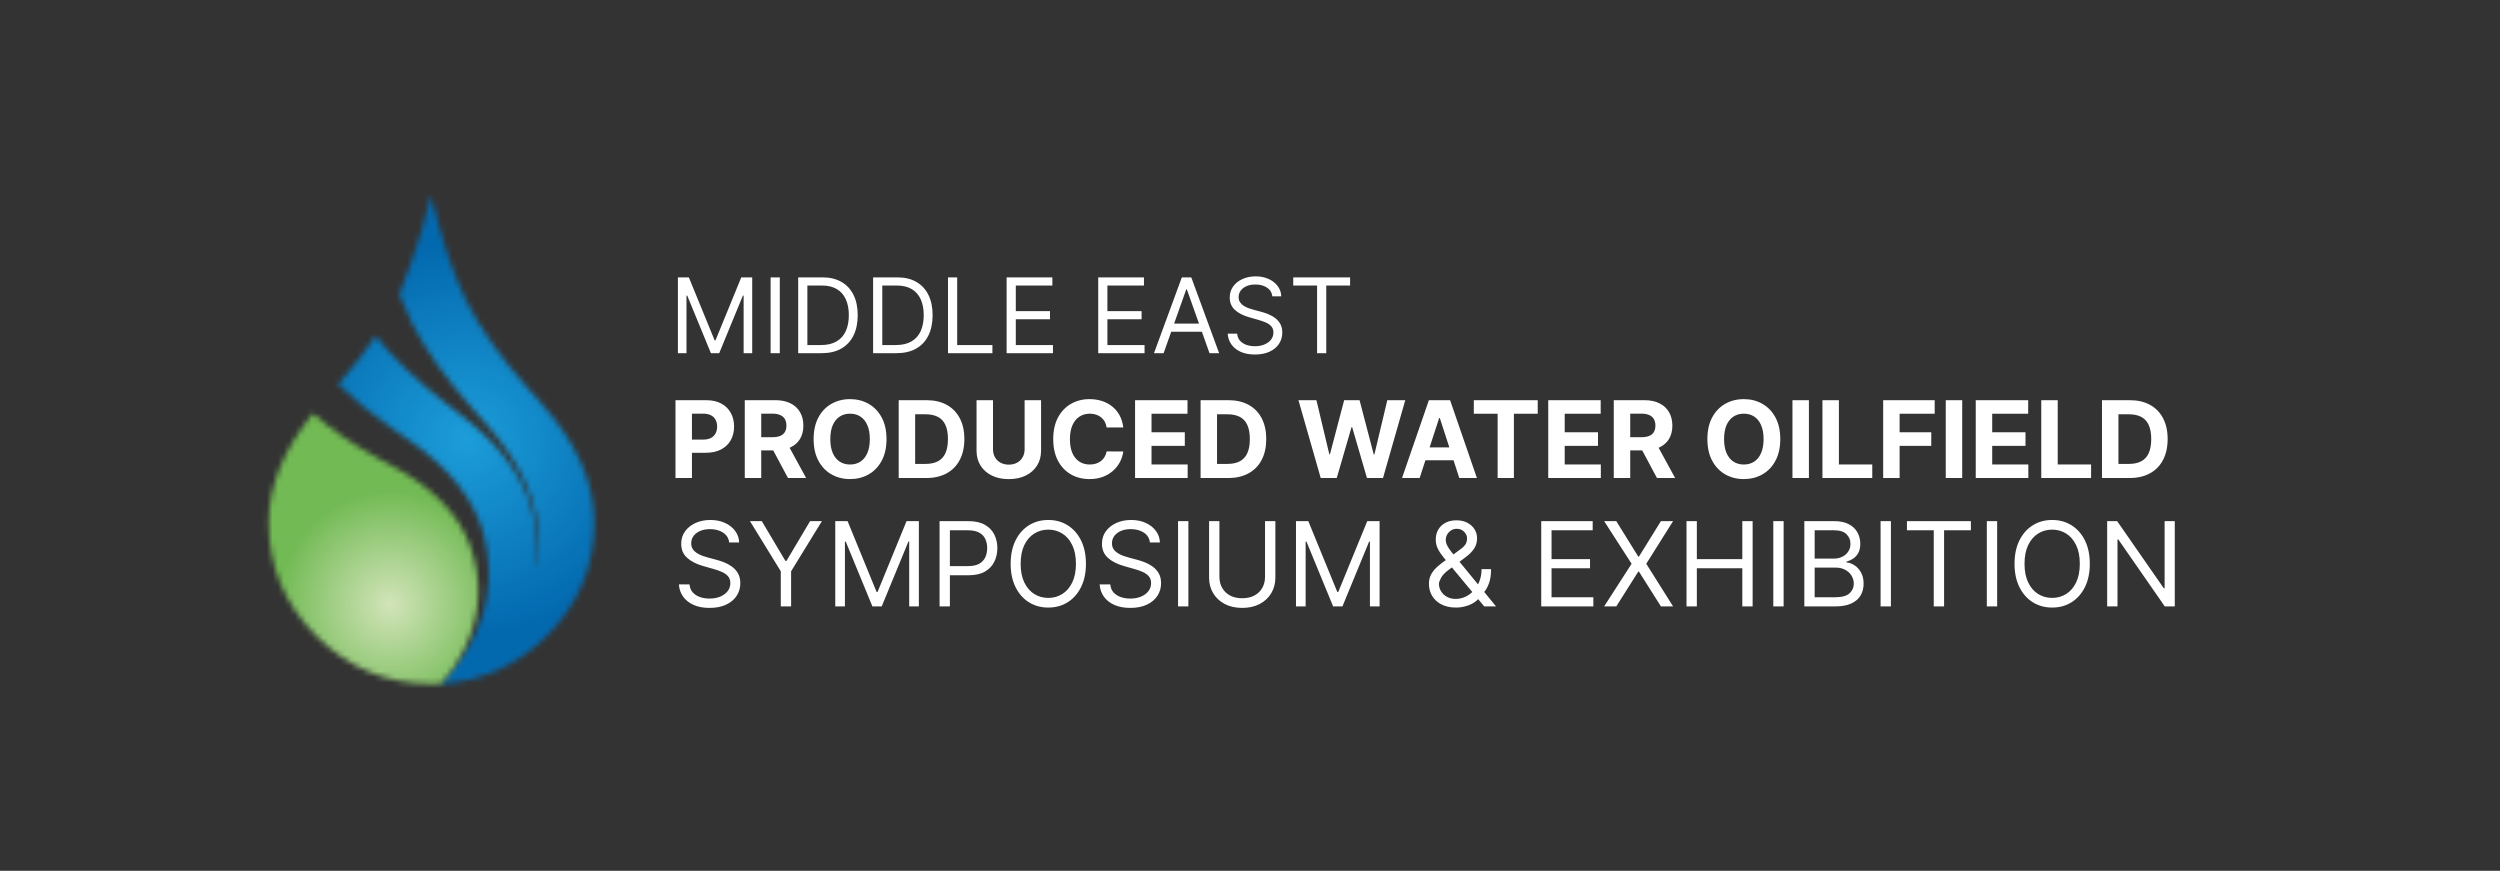 <svg xmlns="http://www.w3.org/2000/svg" width="445" height="155" viewBox="0 0 445 155" fill="none"><rect x="0" y="0" width="445" height="155" fill="#333333" stroke="none"/><g clip-path="url(#clip0_49_3)"><path d="M129.791 96.557C129.702 95.806 129.342 95.223 128.709 94.808C128.077 94.393 127.301 94.185 126.382 94.185C125.71 94.185 125.122 94.294 124.618 94.511C124.119 94.729 123.729 95.028 123.448 95.408C123.171 95.788 123.033 96.221 123.033 96.705C123.033 97.11 123.129 97.458 123.322 97.75C123.519 98.036 123.771 98.276 124.077 98.469C124.384 98.656 124.705 98.812 125.041 98.936C125.377 99.054 125.686 99.15 125.967 99.225L127.509 99.64C127.904 99.743 128.344 99.887 128.828 100.069C129.317 100.252 129.784 100.502 130.228 100.818C130.678 101.129 131.049 101.529 131.34 102.018C131.631 102.508 131.777 103.108 131.777 103.819C131.777 104.639 131.562 105.381 131.132 106.043C130.708 106.705 130.085 107.231 129.265 107.621C128.45 108.011 127.459 108.206 126.293 108.206C125.206 108.206 124.265 108.031 123.47 107.68C122.679 107.33 122.057 106.84 121.602 106.213C121.153 105.586 120.898 104.857 120.839 104.027H122.736C122.785 104.6 122.978 105.074 123.314 105.45C123.655 105.82 124.085 106.097 124.604 106.28C125.127 106.458 125.691 106.546 126.293 106.546C126.995 106.546 127.625 106.433 128.183 106.206C128.741 105.973 129.183 105.652 129.51 105.242C129.836 104.827 129.999 104.343 129.999 103.79C129.999 103.286 129.858 102.876 129.576 102.559C129.295 102.243 128.924 101.986 128.465 101.789C128.005 101.591 127.509 101.418 126.975 101.27L125.108 100.736C123.922 100.396 122.983 99.909 122.291 99.276C121.6 98.644 121.254 97.817 121.254 96.794C121.254 95.944 121.484 95.203 121.943 94.571C122.408 93.933 123.03 93.439 123.811 93.088C124.596 92.733 125.473 92.555 126.441 92.555C127.42 92.555 128.289 92.73 129.05 93.081C129.811 93.427 130.414 93.901 130.858 94.504C131.308 95.107 131.545 95.791 131.57 96.557H129.791ZM133.495 92.762H135.599L139.809 99.847H139.987L144.196 92.762H146.301L140.817 101.685V107.94H138.979V101.685L133.495 92.762ZM148.678 92.762H150.871L156.029 105.361H156.207L161.365 92.762H163.558V107.94H161.839V96.409H161.691L156.948 107.94H155.288L150.545 96.409H150.397V107.94H148.678V92.762ZM167.243 107.94V92.762H172.372C173.562 92.762 174.536 92.977 175.291 93.407C176.052 93.832 176.616 94.408 176.981 95.134C177.347 95.86 177.53 96.67 177.53 97.565C177.53 98.459 177.347 99.272 176.981 100.003C176.62 100.734 176.062 101.317 175.306 101.752C174.55 102.182 173.582 102.396 172.401 102.396H168.726V100.766H172.342C173.157 100.766 173.812 100.625 174.306 100.344C174.8 100.062 175.158 99.682 175.38 99.202C175.608 98.718 175.721 98.172 175.721 97.565C175.721 96.957 175.608 96.413 175.38 95.934C175.158 95.455 174.797 95.079 174.298 94.808C173.799 94.531 173.137 94.393 172.312 94.393H169.081V107.94H167.243ZM193.296 100.351C193.296 101.952 193.007 103.335 192.429 104.501C191.851 105.667 191.058 106.566 190.05 107.199C189.042 107.831 187.891 108.147 186.597 108.147C185.302 108.147 184.151 107.831 183.143 107.199C182.135 106.566 181.342 105.667 180.764 104.501C180.186 103.335 179.897 101.952 179.897 100.351C179.897 98.75 180.186 97.367 180.764 96.201C181.342 95.035 182.135 94.136 183.143 93.504C184.151 92.871 185.302 92.555 186.597 92.555C187.891 92.555 189.042 92.871 190.05 93.504C191.058 94.136 191.851 95.035 192.429 96.201C193.007 97.367 193.296 98.75 193.296 100.351ZM191.517 100.351C191.517 99.037 191.298 97.928 190.858 97.024C190.423 96.12 189.833 95.435 189.087 94.971C188.346 94.506 187.516 94.274 186.597 94.274C185.678 94.274 184.845 94.506 184.099 94.971C183.358 95.435 182.768 96.12 182.328 97.024C181.893 97.928 181.676 99.037 181.676 100.351C181.676 101.665 181.893 102.774 182.328 103.678C182.768 104.583 183.358 105.267 184.099 105.731C184.845 106.196 185.678 106.428 186.597 106.428C187.516 106.428 188.346 106.196 189.087 105.731C189.833 105.267 190.423 104.583 190.858 103.678C191.298 102.774 191.517 101.665 191.517 100.351ZM204.686 96.557C204.597 95.806 204.237 95.223 203.604 94.808C202.972 94.393 202.196 94.185 201.277 94.185C200.605 94.185 200.018 94.294 199.514 94.511C199.015 94.729 198.624 95.028 198.343 95.408C198.066 95.788 197.928 96.221 197.928 96.705C197.928 97.11 198.024 97.458 198.217 97.75C198.414 98.036 198.666 98.276 198.973 98.469C199.279 98.656 199.6 98.812 199.936 98.936C200.272 99.054 200.581 99.15 200.862 99.225L202.404 99.64C202.799 99.743 203.239 99.887 203.723 100.069C204.212 100.252 204.679 100.502 205.124 100.818C205.573 101.129 205.944 101.529 206.235 102.018C206.527 102.508 206.672 103.108 206.672 103.819C206.672 104.639 206.457 105.381 206.028 106.043C205.603 106.705 204.98 107.231 204.16 107.621C203.345 108.011 202.354 108.206 201.188 108.206C200.102 108.206 199.16 108.031 198.365 107.68C197.574 107.33 196.952 106.84 196.497 106.213C196.048 105.586 195.793 104.857 195.734 104.027H197.631C197.681 104.6 197.873 105.074 198.209 105.45C198.55 105.82 198.98 106.097 199.499 106.28C200.022 106.458 200.586 106.546 201.188 106.546C201.89 106.546 202.52 106.433 203.078 106.206C203.636 105.973 204.079 105.652 204.405 105.242C204.731 104.827 204.894 104.343 204.894 103.79C204.894 103.286 204.753 102.876 204.471 102.559C204.19 102.243 203.819 101.986 203.36 101.789C202.9 101.591 202.404 101.418 201.87 101.27L200.003 100.736C198.817 100.396 197.878 99.909 197.187 99.276C196.495 98.644 196.149 97.817 196.149 96.794C196.149 95.944 196.379 95.203 196.838 94.571C197.303 93.933 197.925 93.439 198.706 93.088C199.491 92.733 200.368 92.555 201.337 92.555C202.315 92.555 203.184 92.73 203.945 93.081C204.706 93.427 205.309 93.901 205.753 94.504C206.203 95.107 206.44 95.791 206.465 96.557H204.686ZM211.532 92.762V107.94H209.694V92.762H211.532ZM225.177 92.762H227.015V102.811C227.015 103.849 226.77 104.775 226.281 105.59C225.797 106.401 225.113 107.041 224.229 107.51C223.344 107.974 222.307 108.206 221.116 108.206C219.925 108.206 218.888 107.974 218.003 107.51C217.119 107.041 216.432 106.401 215.943 105.59C215.459 104.775 215.217 103.849 215.217 102.811V92.762H217.055V102.663C217.055 103.404 217.218 104.064 217.544 104.642C217.87 105.215 218.335 105.667 218.937 105.998C219.545 106.324 220.271 106.487 221.116 106.487C221.961 106.487 222.687 106.324 223.295 105.998C223.902 105.667 224.367 105.215 224.688 104.642C225.014 104.064 225.177 103.404 225.177 102.663V92.762ZM230.685 92.762H232.879L238.037 105.361H238.215L243.372 92.762H245.566V107.94H243.847V96.409H243.699L238.956 107.94H237.296L232.553 96.409H232.404V107.94H230.685V92.762ZM259.181 108.147C258.183 108.147 257.324 107.964 256.603 107.599C255.881 107.233 255.325 106.732 254.935 106.094C254.545 105.457 254.35 104.728 254.35 103.908C254.35 103.276 254.483 102.715 254.75 102.226C255.022 101.732 255.395 101.275 255.869 100.855C256.348 100.43 256.899 100.005 257.521 99.58L259.715 97.95C260.145 97.668 260.488 97.367 260.745 97.046C261.007 96.725 261.138 96.305 261.138 95.786C261.138 95.401 260.967 95.028 260.627 94.667C260.291 94.306 259.848 94.126 259.3 94.126C258.915 94.126 258.574 94.225 258.277 94.422C257.986 94.615 257.756 94.862 257.588 95.163C257.425 95.46 257.344 95.766 257.344 96.082C257.344 96.438 257.44 96.799 257.633 97.164C257.83 97.525 258.08 97.896 258.381 98.276C258.687 98.651 259.004 99.037 259.33 99.432L266.296 107.94H264.191L258.44 101.003C257.907 100.361 257.423 99.778 256.988 99.254C256.553 98.731 256.207 98.214 255.95 97.705C255.693 97.197 255.565 96.646 255.565 96.053C255.565 95.371 255.716 94.773 256.017 94.259C256.323 93.741 256.751 93.338 257.299 93.051C257.852 92.76 258.5 92.614 259.241 92.614C260.002 92.614 260.656 92.762 261.205 93.059C261.753 93.35 262.175 93.738 262.472 94.222C262.768 94.702 262.917 95.223 262.917 95.786C262.917 96.512 262.736 97.142 262.376 97.676C262.015 98.209 261.523 98.706 260.901 99.165L257.877 101.418C257.195 101.922 256.733 102.411 256.491 102.886C256.249 103.36 256.128 103.701 256.128 103.908C256.128 104.383 256.252 104.825 256.499 105.235C256.746 105.645 257.094 105.976 257.544 106.228C257.993 106.48 258.519 106.606 259.122 106.606C259.695 106.606 260.254 106.485 260.797 106.243C261.34 105.996 261.832 105.64 262.272 105.175C262.716 104.711 263.067 104.153 263.324 103.501C263.586 102.848 263.717 102.115 263.717 101.3H265.407C265.407 102.308 265.29 103.13 265.058 103.767C264.826 104.405 264.564 104.904 264.273 105.264C263.981 105.625 263.747 105.894 263.569 106.072C263.509 106.146 263.455 106.22 263.406 106.295C263.356 106.369 263.302 106.443 263.243 106.517C262.753 107.065 262.136 107.475 261.39 107.747C260.644 108.014 259.908 108.147 259.181 108.147ZM274.338 107.94V92.762H283.498V94.393H276.176V99.521H283.024V101.151H276.176V106.309H283.617V107.94H274.338ZM287.7 92.762L291.613 99.076H291.731L295.644 92.762H297.808L293.036 100.351L297.808 107.94H295.644L291.731 101.744H291.613L287.7 107.94H285.536L290.427 100.351L285.536 92.762H287.7ZM300.2 107.94V92.762H302.038V99.521H310.131V92.762H311.968V107.94H310.131V101.151H302.038V107.94H300.2ZM317.486 92.762V107.94H315.648V92.762H317.486ZM321.171 107.94V92.762H326.477C327.534 92.762 328.406 92.945 329.093 93.311C329.78 93.671 330.291 94.158 330.627 94.771C330.963 95.378 331.131 96.053 331.131 96.794C331.131 97.446 331.015 97.985 330.783 98.409C330.555 98.834 330.254 99.17 329.878 99.417C329.508 99.664 329.105 99.847 328.67 99.966V100.114C329.135 100.144 329.602 100.307 330.071 100.603C330.54 100.899 330.933 101.324 331.249 101.878C331.566 102.431 331.724 103.108 331.724 103.908C331.724 104.669 331.551 105.353 331.205 105.961C330.859 106.569 330.313 107.05 329.567 107.406C328.821 107.762 327.85 107.94 326.655 107.94H321.171ZM323.009 106.309H326.655C327.855 106.309 328.708 106.077 329.211 105.613C329.72 105.143 329.975 104.575 329.975 103.908C329.975 103.394 329.844 102.92 329.582 102.485C329.32 102.046 328.947 101.695 328.463 101.433C327.979 101.166 327.406 101.033 326.744 101.033H323.009V106.309ZM323.009 99.432H326.418C326.971 99.432 327.47 99.323 327.915 99.106C328.364 98.889 328.72 98.582 328.982 98.187C329.249 97.792 329.382 97.328 329.382 96.794C329.382 96.127 329.15 95.561 328.685 95.097C328.221 94.627 327.485 94.393 326.477 94.393H323.009V99.432ZM336.582 92.762V107.94H334.744V92.762H336.582ZM339.437 94.393V92.762H350.819V94.393H346.047V107.94H344.209V94.393H339.437ZM355.494 92.762V107.94H353.656V92.762H355.494ZM371.985 100.351C371.985 101.952 371.696 103.335 371.118 104.501C370.54 105.667 369.747 106.566 368.739 107.199C367.731 107.831 366.58 108.147 365.285 108.147C363.991 108.147 362.84 107.831 361.832 107.199C360.824 106.566 360.031 105.667 359.453 104.501C358.875 103.335 358.586 101.952 358.586 100.351C358.586 98.75 358.875 97.367 359.453 96.201C360.031 95.035 360.824 94.136 361.832 93.504C362.84 92.871 363.991 92.555 365.285 92.555C366.58 92.555 367.731 92.871 368.739 93.504C369.747 94.136 370.54 95.035 371.118 96.201C371.696 97.367 371.985 98.75 371.985 100.351ZM370.206 100.351C370.206 99.037 369.986 97.928 369.546 97.024C369.112 96.12 368.521 95.435 367.775 94.971C367.034 94.506 366.204 94.274 365.285 94.274C364.366 94.274 363.534 94.506 362.788 94.971C362.047 95.435 361.456 96.12 361.017 97.024C360.582 97.928 360.365 99.037 360.365 100.351C360.365 101.665 360.582 102.774 361.017 103.678C361.456 104.583 362.047 105.267 362.788 105.731C363.534 106.196 364.366 106.428 365.285 106.428C366.204 106.428 367.034 106.196 367.775 105.731C368.521 105.267 369.112 104.583 369.546 103.678C369.986 102.774 370.206 101.665 370.206 100.351ZM387.11 92.762V107.94H385.331L377.061 96.023H376.913V107.94H375.075V92.762H376.854L385.154 104.709H385.302V92.762H387.11Z" fill="white"></path><path d="M120.237 85.086V71.233H125.702C126.753 71.233 127.648 71.434 128.388 71.835C129.127 72.232 129.691 72.785 130.079 73.493C130.471 74.196 130.667 75.008 130.667 75.927C130.667 76.847 130.469 77.659 130.072 78.362C129.675 79.066 129.1 79.614 128.347 80.006C127.599 80.398 126.692 80.594 125.628 80.594H122.145V78.248H125.155C125.718 78.248 126.183 78.15 126.548 77.957C126.918 77.758 127.193 77.485 127.373 77.138C127.558 76.787 127.65 76.383 127.65 75.927C127.65 75.468 127.558 75.066 127.373 74.724C127.193 74.376 126.918 74.108 126.548 73.919C126.178 73.725 125.709 73.628 125.141 73.628H123.166V85.086H120.237ZM132.569 85.086V71.233H138.035C139.081 71.233 139.974 71.421 140.713 71.795C141.457 72.165 142.023 72.69 142.411 73.371C142.803 74.047 142.999 74.843 142.999 75.758C142.999 76.678 142.801 77.47 142.404 78.132C142.007 78.791 141.432 79.296 140.679 79.648C139.931 79.999 139.024 80.175 137.96 80.175H134.301V77.821H137.487C138.046 77.821 138.51 77.745 138.88 77.591C139.25 77.438 139.525 77.208 139.705 76.901C139.89 76.595 139.983 76.214 139.983 75.758C139.983 75.299 139.89 74.911 139.705 74.595C139.525 74.279 139.248 74.04 138.873 73.878C138.504 73.711 138.037 73.628 137.473 73.628H135.498V85.086H132.569ZM140.05 78.782L143.493 85.086H140.26L136.891 78.782H140.05ZM157.798 78.16C157.798 79.67 157.512 80.955 156.939 82.015C156.371 83.075 155.596 83.884 154.613 84.443C153.634 84.998 152.534 85.275 151.312 85.275C150.081 85.275 148.976 84.996 147.998 84.436C147.019 83.877 146.246 83.068 145.678 82.008C145.109 80.948 144.825 79.666 144.825 78.16C144.825 76.649 145.109 75.364 145.678 74.304C146.246 73.245 147.019 72.437 147.998 71.883C148.976 71.324 150.081 71.044 151.312 71.044C152.534 71.044 153.634 71.324 154.613 71.883C155.596 72.437 156.371 73.245 156.939 74.304C157.512 75.364 157.798 76.649 157.798 78.16ZM154.829 78.16C154.829 77.181 154.683 76.356 154.389 75.684C154.101 75.012 153.693 74.503 153.165 74.155C152.638 73.808 152.02 73.635 151.312 73.635C150.604 73.635 149.986 73.808 149.459 74.155C148.931 74.503 148.521 75.012 148.228 75.684C147.939 76.356 147.795 77.181 147.795 78.16C147.795 79.138 147.939 79.963 148.228 80.635C148.521 81.307 148.931 81.817 149.459 82.164C149.986 82.511 150.604 82.684 151.312 82.684C152.02 82.684 152.638 82.511 153.165 82.164C153.693 81.817 154.101 81.307 154.389 80.635C154.683 79.963 154.829 79.138 154.829 78.16ZM164.878 85.086H159.968V71.233H164.919C166.312 71.233 167.512 71.511 168.517 72.065C169.523 72.615 170.296 73.407 170.837 74.439C171.383 75.472 171.656 76.708 171.656 78.146C171.656 79.589 171.383 80.829 170.837 81.866C170.296 82.903 169.518 83.699 168.504 84.254C167.494 84.808 166.285 85.086 164.878 85.086ZM162.897 82.576H164.757C165.622 82.576 166.351 82.423 166.941 82.116C167.537 81.805 167.983 81.325 168.281 80.676C168.583 80.022 168.734 79.179 168.734 78.146C168.734 77.122 168.583 76.286 168.281 75.637C167.983 74.987 167.539 74.509 166.948 74.203C166.357 73.896 165.629 73.743 164.763 73.743H162.897V82.576ZM182.381 71.233H185.31V80.229C185.31 81.239 185.069 82.123 184.586 82.881C184.108 83.638 183.439 84.229 182.578 84.653C181.716 85.072 180.713 85.282 179.568 85.282C178.418 85.282 177.412 85.072 176.551 84.653C175.69 84.229 175.02 83.638 174.542 82.881C174.064 82.123 173.825 81.239 173.825 80.229V71.233H176.754V79.979C176.754 80.507 176.869 80.976 177.099 81.386C177.333 81.796 177.663 82.119 178.086 82.353C178.51 82.588 179.004 82.705 179.568 82.705C180.136 82.705 180.63 82.588 181.049 82.353C181.473 82.119 181.8 81.796 182.03 81.386C182.264 80.976 182.381 80.507 182.381 79.979V71.233ZM199.942 76.083H196.979C196.925 75.7 196.815 75.359 196.648 75.062C196.481 74.76 196.267 74.503 196.005 74.291C195.744 74.079 195.442 73.916 195.099 73.804C194.761 73.691 194.393 73.635 193.997 73.635C193.28 73.635 192.655 73.813 192.123 74.169C191.591 74.521 191.178 75.035 190.885 75.711C190.592 76.383 190.446 77.199 190.446 78.16C190.446 79.147 190.592 79.977 190.885 80.649C191.183 81.32 191.598 81.828 192.13 82.171C192.662 82.513 193.277 82.684 193.976 82.684C194.369 82.684 194.732 82.633 195.065 82.529C195.403 82.425 195.703 82.274 195.965 82.076C196.226 81.873 196.443 81.627 196.614 81.338C196.79 81.05 196.912 80.721 196.979 80.351L199.942 80.365C199.865 81 199.674 81.614 199.367 82.204C199.065 82.79 198.657 83.316 198.143 83.78C197.633 84.24 197.025 84.606 196.317 84.876C195.613 85.142 194.817 85.275 193.929 85.275C192.693 85.275 191.589 84.996 190.615 84.436C189.645 83.877 188.879 83.068 188.315 82.008C187.756 80.948 187.476 79.666 187.476 78.16C187.476 76.649 187.76 75.364 188.329 74.304C188.897 73.245 189.668 72.437 190.642 71.883C191.616 71.324 192.711 71.044 193.929 71.044C194.732 71.044 195.476 71.157 196.161 71.382C196.851 71.608 197.462 71.937 197.994 72.37C198.526 72.798 198.959 73.323 199.293 73.946C199.631 74.568 199.847 75.28 199.942 76.083ZM202.042 85.086V71.233H211.376V73.648H204.971V76.949H210.896V79.364H204.971V82.671H211.403V85.086H202.042ZM218.615 85.086H213.705V71.233H218.656C220.049 71.233 221.249 71.511 222.254 72.065C223.26 72.615 224.033 73.407 224.574 74.439C225.12 75.472 225.392 76.708 225.392 78.146C225.392 79.589 225.12 80.829 224.574 81.866C224.033 82.903 223.255 83.699 222.241 84.254C221.23 84.808 220.022 85.086 218.615 85.086ZM216.633 82.576H218.493C219.359 82.576 220.087 82.423 220.678 82.116C221.273 81.805 221.72 81.325 222.017 80.676C222.319 80.022 222.471 79.179 222.471 78.146C222.471 77.122 222.319 76.286 222.017 75.637C221.72 74.987 221.276 74.509 220.685 74.203C220.094 73.896 219.366 73.743 218.5 73.743H216.633V82.576ZM235.088 85.086L231.125 71.233H234.324L236.617 80.858H236.732L239.262 71.233H242.001L244.524 80.879H244.646L246.939 71.233H250.138L246.174 85.086H243.32L240.682 76.029H240.574L237.943 85.086H235.088ZM252.698 85.086H249.56L254.342 71.233H258.116L262.891 85.086H259.753L256.283 74.399H256.175L252.698 85.086ZM252.502 79.641H259.915V81.927H252.502V79.641ZM262.338 73.648V71.233H273.715V73.648H269.474V85.086H266.579V73.648H262.338ZM275.588 85.086V71.233H284.922V73.648H278.517V76.949H284.442V79.364H278.517V82.671H284.949V85.086H275.588ZM287.251 85.086V71.233H292.716C293.762 71.233 294.655 71.421 295.394 71.795C296.138 72.165 296.704 72.69 297.092 73.371C297.484 74.047 297.681 74.843 297.681 75.758C297.681 76.678 297.482 77.47 297.085 78.132C296.689 78.791 296.114 79.296 295.361 79.648C294.612 79.999 293.706 80.175 292.642 80.175H288.982V77.821H292.168C292.727 77.821 293.192 77.745 293.561 77.591C293.931 77.438 294.206 77.208 294.387 76.901C294.572 76.595 294.664 76.214 294.664 75.758C294.664 75.299 294.572 74.911 294.387 74.595C294.206 74.279 293.929 74.04 293.555 73.878C293.185 73.711 292.718 73.628 292.155 73.628H290.18V85.086H287.251ZM294.732 78.782L298.174 85.086H294.941L291.573 78.782H294.732ZM316.888 78.16C316.888 79.67 316.602 80.955 316.029 82.015C315.461 83.075 314.685 83.884 313.702 84.443C312.724 84.998 311.624 85.275 310.402 85.275C309.171 85.275 308.066 84.996 307.087 84.436C306.109 83.877 305.336 83.068 304.767 82.008C304.199 80.948 303.915 79.666 303.915 78.16C303.915 76.649 304.199 75.364 304.767 74.304C305.336 73.245 306.109 72.437 307.087 71.883C308.066 71.324 309.171 71.044 310.402 71.044C311.624 71.044 312.724 71.324 313.702 71.883C314.685 72.437 315.461 73.245 316.029 74.304C316.602 75.364 316.888 76.649 316.888 78.16ZM313.919 78.16C313.919 77.181 313.772 76.356 313.479 75.684C313.191 75.012 312.783 74.503 312.255 74.155C311.727 73.808 311.11 73.635 310.402 73.635C309.694 73.635 309.076 73.808 308.548 74.155C308.021 74.503 307.61 75.012 307.317 75.684C307.029 76.356 306.884 77.181 306.884 78.16C306.884 79.138 307.029 79.963 307.317 80.635C307.61 81.307 308.021 81.817 308.548 82.164C309.076 82.511 309.694 82.684 310.402 82.684C311.11 82.684 311.727 82.511 312.255 82.164C312.783 81.817 313.191 81.307 313.479 80.635C313.772 79.963 313.919 79.138 313.919 78.16ZM321.986 71.233V85.086H319.058V71.233H321.986ZM324.396 85.086V71.233H327.325V82.671H333.263V85.086H324.396ZM335.203 85.086V71.233H344.375V73.648H338.132V76.949H343.766V79.364H338.132V85.086H335.203ZM349.273 71.233V85.086H346.345V71.233H349.273ZM351.683 85.086V71.233H361.017V73.648H354.612V76.949H360.537V79.364H354.612V82.671H361.044V85.086H351.683ZM363.345 85.086V71.233H366.274V82.671H372.213V85.086H363.345ZM379.063 85.086H374.152V71.233H379.103C380.497 71.233 381.696 71.511 382.702 72.065C383.707 72.615 384.481 73.407 385.022 74.439C385.567 75.472 385.84 76.708 385.84 78.146C385.84 79.589 385.567 80.829 385.022 81.866C384.481 82.903 383.703 83.699 382.688 84.254C381.678 84.808 380.47 85.086 379.063 85.086ZM377.081 82.576H378.941C379.807 82.576 380.535 82.423 381.126 82.116C381.721 81.805 382.167 81.325 382.465 80.676C382.767 80.022 382.918 79.179 382.918 78.146C382.918 77.122 382.767 76.286 382.465 75.637C382.167 74.987 381.723 74.509 381.132 74.203C380.542 73.896 379.814 73.743 378.948 73.743H377.081V82.576Z" fill="white"></path><path d="M120.667 49.375H122.617L127.202 60.574H127.36L131.945 49.375H133.894V62.866H132.366V52.616H132.234L128.018 62.866H126.543L122.327 52.616H122.195V62.866H120.667V49.375ZM138.804 49.375V62.866H137.17V49.375H138.804ZM146.242 62.866H142.079V49.375H146.427C147.736 49.375 148.855 49.645 149.786 50.185C150.717 50.721 151.431 51.492 151.927 52.498C152.424 53.499 152.672 54.698 152.672 56.094C152.672 57.5 152.421 58.71 151.921 59.724C151.42 60.734 150.691 61.511 149.734 62.056C148.776 62.596 147.613 62.866 146.242 62.866ZM143.713 61.417H146.137C147.252 61.417 148.177 61.202 148.91 60.771C149.644 60.341 150.19 59.728 150.551 58.934C150.911 58.139 151.091 57.192 151.091 56.094C151.091 55.005 150.913 54.068 150.557 53.282C150.201 52.491 149.67 51.885 148.963 51.464C148.256 51.038 147.375 50.825 146.321 50.825H143.713V61.417ZM159.575 62.866H155.412V49.375H159.76C161.068 49.375 162.188 49.645 163.119 50.185C164.05 50.721 164.764 51.492 165.26 52.498C165.756 53.499 166.004 54.698 166.004 56.094C166.004 57.5 165.754 58.71 165.254 59.724C164.753 60.734 164.024 61.511 163.067 62.056C162.109 62.596 160.945 62.866 159.575 62.866ZM157.046 61.417H159.47C160.585 61.417 161.51 61.202 162.243 60.771C162.976 60.341 163.523 59.728 163.883 58.934C164.243 58.139 164.424 57.192 164.424 56.094C164.424 55.005 164.246 54.068 163.89 53.282C163.534 52.491 163.003 51.885 162.296 51.464C161.589 51.038 160.708 50.825 159.654 50.825H157.046V61.417ZM168.745 62.866V49.375H170.378V61.417H176.65V62.866H168.745ZM179.179 62.866V49.375H187.321V50.825H180.813V55.383H186.9V56.832H180.813V61.417H187.427V62.866H179.179ZM195.483 62.866V49.375H203.625V50.825H197.117V55.383H203.203V56.832H197.117V61.417H203.73V62.866H195.483ZM207.123 62.866H205.41L210.364 49.375H212.05L217.004 62.866H215.291L211.26 51.51H211.154L207.123 62.866ZM207.755 57.596H214.659V59.045H207.755V57.596ZM226.483 52.748C226.404 52.081 226.083 51.562 225.521 51.193C224.959 50.825 224.27 50.64 223.453 50.64C222.856 50.64 222.333 50.737 221.885 50.93C221.441 51.123 221.095 51.389 220.844 51.727C220.598 52.065 220.475 52.449 220.475 52.88C220.475 53.24 220.561 53.55 220.732 53.809C220.908 54.063 221.132 54.276 221.404 54.448C221.676 54.614 221.962 54.753 222.261 54.863C222.559 54.968 222.834 55.054 223.084 55.12L224.454 55.488C224.805 55.581 225.196 55.708 225.627 55.87C226.061 56.033 226.476 56.255 226.872 56.536C227.271 56.812 227.601 57.168 227.86 57.603C228.119 58.038 228.248 58.571 228.248 59.204C228.248 59.933 228.057 60.591 227.675 61.18C227.298 61.768 226.744 62.236 226.015 62.583C225.291 62.93 224.41 63.103 223.374 63.103C222.408 63.103 221.571 62.947 220.864 62.636C220.161 62.324 219.608 61.889 219.204 61.331C218.804 60.774 218.578 60.126 218.525 59.388H220.212C220.256 59.898 220.427 60.319 220.726 60.653C221.029 60.982 221.411 61.228 221.872 61.391C222.337 61.549 222.838 61.628 223.374 61.628C223.997 61.628 224.557 61.527 225.054 61.325C225.55 61.118 225.943 60.833 226.233 60.468C226.523 60.099 226.667 59.669 226.667 59.177C226.667 58.729 226.542 58.365 226.292 58.084C226.042 57.803 225.712 57.574 225.304 57.399C224.895 57.223 224.454 57.069 223.98 56.938L222.32 56.463C221.266 56.16 220.431 55.728 219.817 55.166C219.202 54.603 218.894 53.868 218.894 52.959C218.894 52.203 219.099 51.545 219.507 50.983C219.92 50.416 220.473 49.977 221.167 49.665C221.865 49.349 222.645 49.191 223.506 49.191C224.375 49.191 225.148 49.347 225.824 49.659C226.501 49.966 227.036 50.388 227.432 50.923C227.831 51.459 228.042 52.067 228.064 52.748H226.483ZM230.197 50.825V49.375H240.315V50.825H236.073V62.866H234.439V50.825H230.197Z" fill="white"></path><mask id="mask0_49_3" style="mask-type:luminance" maskUnits="userSpaceOnUse" x="60" y="34" width="46" height="88"><path fill-rule="evenodd" clip-rule="evenodd" d="M71.082 52.42C71.794 54.268 72.528 55.968 73.292 57.486C75.683 62.226 79.328 67.36 84.227 72.887L86.344 75.237C92.731 82.372 95.925 89.504 95.925 96.637C95.925 97.99 95.841 99.309 95.672 100.595C95.672 100.595 95.647 100.732 95.526 100.701C95.441 100.678 95.472 100.522 95.472 100.522C95.736 97.923 95.608 95.252 95.088 92.507C93.805 85.73 89.488 79.529 82.138 73.903L79.705 72.049C74.246 67.828 69.977 63.743 66.877 59.795C66.879 59.791 66.88 59.79 66.882 59.785C65.028 62.544 62.791 65.419 60.192 68.409C62.977 71.126 66.364 73.885 70.382 76.682L72.821 78.354C80.189 83.432 84.656 89.211 86.221 95.692C87.95 102.847 86.844 109.612 82.901 115.991C81.549 118.178 79.99 120.073 78.253 121.714C85.568 121.378 91.897 118.569 97.237 113.284C102.94 107.641 105.79 100.879 105.79 93.001C105.79 85.87 102.595 78.737 96.209 71.604L94.091 69.252C89.192 63.727 85.547 58.592 83.158 53.849C80.766 49.108 78.631 42.74 76.749 34.744C74.907 42.74 71.148 52.287 71.082 52.42Z" fill="white"></path></mask><g mask="url(#mask0_49_3)"><path d="M595.478 804.875H0.202V-37.015H595.478V804.875Z" fill="url(#paint0_radial_49_3)"></path></g><mask id="mask1_49_3" style="mask-type:luminance" maskUnits="userSpaceOnUse" x="95" y="97" width="2" height="4"><path fill-rule="evenodd" clip-rule="evenodd" d="M95.561 100.576C95.729 99.282 95.776 98.287 95.797 97.632C95.872 97.635 95.947 97.637 96.022 97.639C96.001 98.301 95.955 99.296 95.784 100.611C95.71 100.599 95.635 100.588 95.561 100.576Z" fill="white"></path></mask><g mask="url(#mask1_49_3)"></g><mask id="mask2_49_3" style="mask-type:luminance" maskUnits="userSpaceOnUse" x="95" y="96" width="2" height="2"><path fill-rule="evenodd" clip-rule="evenodd" d="M95.797 97.632C95.808 96.975 95.813 96.646 95.813 96.646C95.888 96.646 95.963 96.646 96.039 96.646C96.039 96.646 96.033 96.977 96.022 97.639C95.947 97.637 95.872 97.635 95.797 97.632Z" fill="white"></path></mask><g mask="url(#mask2_49_3)"></g><mask id="mask3_49_3" style="mask-type:luminance" maskUnits="userSpaceOnUse" x="95" y="96" width="2" height="1"><path fill-rule="evenodd" clip-rule="evenodd" d="M95.813 96.645C95.813 96.639 95.813 96.633 95.813 96.627C95.888 96.627 95.963 96.626 96.038 96.626C96.038 96.633 96.038 96.639 96.039 96.646C95.963 96.646 95.888 96.645 95.813 96.645Z" fill="white"></path></mask><g mask="url(#mask3_49_3)"></g><mask id="mask4_49_3" style="mask-type:luminance" maskUnits="userSpaceOnUse" x="93" y="85" width="4" height="12"><path fill-rule="evenodd" clip-rule="evenodd" d="M95.813 96.627C95.809 92.644 94.761 88.706 93.022 85.132C93.089 85.099 93.157 85.066 93.225 85.033C94.975 88.632 96.035 92.606 96.038 96.627C95.963 96.627 95.888 96.627 95.813 96.627Z" fill="white"></path></mask><g mask="url(#mask4_49_3)"></g><mask id="mask5_49_3" style="mask-type:luminance" maskUnits="userSpaceOnUse" x="86" y="75" width="8" height="11"><path fill-rule="evenodd" clip-rule="evenodd" d="M93.021 85.132C91.285 81.545 88.912 78.296 86.266 75.321C86.322 75.271 86.378 75.221 86.434 75.17C89.091 78.158 91.476 81.422 93.225 85.033C93.157 85.066 93.089 85.099 93.021 85.132Z" fill="white"></path></mask><g mask="url(#mask5_49_3)"></g><mask id="mask6_49_3" style="mask-type:luminance" maskUnits="userSpaceOnUse" x="86" y="75" width="1" height="1"><path fill-rule="evenodd" clip-rule="evenodd" d="M86.266 75.321C86.262 75.316 86.258 75.311 86.254 75.306C86.31 75.257 86.366 75.206 86.422 75.156C86.426 75.161 86.43 75.165 86.434 75.17C86.378 75.221 86.322 75.271 86.266 75.321Z" fill="white"></path></mask><g mask="url(#mask6_49_3)"></g><mask id="mask7_49_3" style="mask-type:luminance" maskUnits="userSpaceOnUse" x="84" y="72" width="3" height="4"><path fill-rule="evenodd" clip-rule="evenodd" d="M86.254 75.306C85.552 74.527 84.851 73.748 84.149 72.968C84.205 72.919 84.261 72.869 84.317 72.819C85.019 73.597 85.721 74.377 86.422 75.156C86.366 75.206 86.31 75.257 86.254 75.306Z" fill="white"></path></mask><g mask="url(#mask7_49_3)"></g><mask id="mask8_49_3" style="mask-type:luminance" maskUnits="userSpaceOnUse" x="84" y="72" width="1" height="1"><path fill-rule="evenodd" clip-rule="evenodd" d="M84.149 72.968C84.145 72.964 84.141 72.959 84.136 72.955C84.193 72.905 84.249 72.854 84.305 72.804C84.309 72.809 84.313 72.814 84.317 72.819C84.261 72.868 84.205 72.919 84.149 72.968Z" fill="white"></path></mask><g mask="url(#mask8_49_3)"></g><mask id="mask9_49_3" style="mask-type:luminance" maskUnits="userSpaceOnUse" x="73" y="57" width="12" height="16"><path fill-rule="evenodd" clip-rule="evenodd" d="M84.136 72.955C79.97 68.224 76.073 63.185 73.196 57.542C73.263 57.508 73.33 57.474 73.397 57.441C76.26 63.055 80.147 68.085 84.305 72.805C84.249 72.854 84.193 72.905 84.136 72.955Z" fill="white"></path></mask><g mask="url(#mask9_49_3)"></g><mask id="mask10_49_3" style="mask-type:luminance" maskUnits="userSpaceOnUse" x="73" y="57" width="1" height="1"><path fill-rule="evenodd" clip-rule="evenodd" d="M73.196 57.542C73.193 57.536 73.19 57.531 73.188 57.526C73.255 57.492 73.322 57.458 73.389 57.424C73.392 57.429 73.394 57.435 73.397 57.441C73.33 57.474 73.263 57.508 73.196 57.542Z" fill="white"></path></mask><g mask="url(#mask10_49_3)"></g><mask id="mask11_49_3" style="mask-type:luminance" maskUnits="userSpaceOnUse" x="70" y="52" width="4" height="6"><path fill-rule="evenodd" clip-rule="evenodd" d="M73.188 57.526C72.451 55.839 71.715 54.153 70.979 52.467C71.054 52.452 71.129 52.436 71.204 52.419C71.933 54.088 72.661 55.755 73.389 57.424C73.322 57.458 73.255 57.492 73.188 57.526Z" fill="white"></path></mask><g mask="url(#mask11_49_3)"></g><mask id="mask12_49_3" style="mask-type:luminance" maskUnits="userSpaceOnUse" x="70" y="52" width="2" height="1"><path fill-rule="evenodd" clip-rule="evenodd" d="M70.979 52.467L70.976 52.461C71.052 52.447 71.128 52.433 71.204 52.419C71.129 52.436 71.054 52.452 70.979 52.467Z" fill="white"></path></mask><g mask="url(#mask12_49_3)"></g><mask id="mask13_49_3" style="mask-type:luminance" maskUnits="userSpaceOnUse" x="70" y="52" width="2" height="1"><path fill-rule="evenodd" clip-rule="evenodd" d="M70.977 52.461C70.972 52.451 70.97 52.44 70.968 52.431C71.047 52.426 71.126 52.423 71.204 52.419C71.128 52.433 71.052 52.448 70.977 52.461Z" fill="white"></path></mask><g mask="url(#mask13_49_3)"></g><mask id="mask14_49_3" style="mask-type:luminance" maskUnits="userSpaceOnUse" x="70" y="52" width="2" height="1"><path fill-rule="evenodd" clip-rule="evenodd" d="M70.968 52.43C70.968 52.428 70.968 52.425 70.968 52.425C71.046 52.423 71.126 52.421 71.204 52.419C71.126 52.423 71.047 52.426 70.968 52.43Z" fill="white"></path></mask><g mask="url(#mask14_49_3)"></g><mask id="mask15_49_3" style="mask-type:luminance" maskUnits="userSpaceOnUse" x="70" y="52" width="2" height="1"><path fill-rule="evenodd" clip-rule="evenodd" d="M70.968 52.425C70.967 52.411 70.97 52.397 70.975 52.384C71.051 52.396 71.127 52.407 71.204 52.42C71.126 52.422 71.046 52.423 70.968 52.425Z" fill="white"></path></mask><g mask="url(#mask15_49_3)"></g><mask id="mask16_49_3" style="mask-type:luminance" maskUnits="userSpaceOnUse" x="70" y="52" width="2" height="1"><path fill-rule="evenodd" clip-rule="evenodd" d="M70.975 52.384C70.977 52.379 70.979 52.375 70.98 52.37C71.055 52.387 71.129 52.403 71.203 52.42C71.127 52.407 71.051 52.396 70.975 52.384Z" fill="white"></path></mask><g mask="url(#mask16_49_3)"></g><mask id="mask17_49_3" style="mask-type:luminance" maskUnits="userSpaceOnUse" x="70" y="52" width="2" height="1"><path fill-rule="evenodd" clip-rule="evenodd" d="M70.981 52.37L70.985 52.36C71.058 52.38 71.13 52.4 71.203 52.42C71.129 52.404 71.055 52.387 70.981 52.37Z" fill="white"></path></mask><g mask="url(#mask17_49_3)"></g><mask id="mask18_49_3" style="mask-type:luminance" maskUnits="userSpaceOnUse" x="70" y="43" width="5" height="10"><path fill-rule="evenodd" clip-rule="evenodd" d="M70.985 52.36C72.118 49.418 73.198 46.441 74.174 43.43C74.222 43.522 74.269 43.615 74.317 43.707C73.357 46.635 72.311 49.599 71.203 52.42C71.13 52.4 71.058 52.38 70.985 52.36Z" fill="white"></path></mask><g mask="url(#mask18_49_3)"></g><mask id="mask19_49_3" style="mask-type:luminance" maskUnits="userSpaceOnUse" x="78" y="42" width="4" height="8"><path fill-rule="evenodd" clip-rule="evenodd" d="M78.816 42.135C79.586 44.732 80.454 47.299 81.464 49.813C81.394 49.842 81.324 49.87 81.255 49.898C80.269 47.451 79.42 44.952 78.668 42.425C78.718 42.329 78.767 42.231 78.816 42.135Z" fill="white"></path></mask><g mask="url(#mask19_49_3)"></g><mask id="mask20_49_3" style="mask-type:luminance" maskUnits="userSpaceOnUse" x="81" y="49" width="3" height="5"><path fill-rule="evenodd" clip-rule="evenodd" d="M81.464 49.813C82.011 51.163 82.603 52.495 83.257 53.796C83.189 53.83 83.123 53.864 83.055 53.898C82.398 52.59 81.804 51.253 81.254 49.898C81.324 49.87 81.394 49.842 81.464 49.813Z" fill="white"></path></mask><g mask="url(#mask20_49_3)"></g><mask id="mask21_49_3" style="mask-type:luminance" maskUnits="userSpaceOnUse" x="83" y="53" width="1" height="1"><path fill-rule="evenodd" clip-rule="evenodd" d="M83.257 53.796C83.26 53.801 83.262 53.807 83.265 53.813C83.198 53.847 83.131 53.881 83.064 53.914C83.061 53.909 83.058 53.904 83.055 53.897C83.123 53.864 83.189 53.83 83.257 53.796Z" fill="white"></path></mask><g mask="url(#mask21_49_3)"></g><mask id="mask22_49_3" style="mask-type:luminance" maskUnits="userSpaceOnUse" x="83" y="53" width="12" height="17"><path fill-rule="evenodd" clip-rule="evenodd" d="M83.265 53.813C86.129 59.428 90.016 64.456 94.175 69.176C94.118 69.225 94.062 69.276 94.006 69.326C89.839 64.595 85.942 59.557 83.064 53.914C83.131 53.881 83.198 53.847 83.265 53.813Z" fill="white"></path></mask><g mask="url(#mask22_49_3)"></g><mask id="mask23_49_3" style="mask-type:luminance" maskUnits="userSpaceOnUse" x="94" y="69" width="1" height="1"><path fill-rule="evenodd" clip-rule="evenodd" d="M94.175 69.176C94.179 69.18 94.183 69.185 94.187 69.189C94.131 69.24 94.075 69.29 94.019 69.34C94.015 69.335 94.011 69.33 94.006 69.326C94.062 69.276 94.118 69.225 94.175 69.176Z" fill="white"></path></mask><g mask="url(#mask23_49_3)"></g><mask id="mask24_49_3" style="mask-type:luminance" maskUnits="userSpaceOnUse" x="94" y="69" width="3" height="3"><path fill-rule="evenodd" clip-rule="evenodd" d="M94.187 69.189C94.889 69.969 95.59 70.748 96.291 71.527C96.236 71.578 96.18 71.628 96.124 71.678C95.422 70.898 94.721 70.119 94.019 69.34C94.075 69.29 94.131 69.24 94.187 69.189Z" fill="white"></path></mask><g mask="url(#mask24_49_3)"></g><mask id="mask25_49_3" style="mask-type:luminance" maskUnits="userSpaceOnUse" x="96" y="71" width="1" height="1"><path fill-rule="evenodd" clip-rule="evenodd" d="M96.292 71.527C96.296 71.532 96.3 71.537 96.304 71.541C96.248 71.592 96.192 71.642 96.136 71.692C96.132 71.687 96.128 71.683 96.124 71.678C96.18 71.628 96.236 71.577 96.292 71.527Z" fill="white"></path></mask><g mask="url(#mask25_49_3)"></g><mask id="mask26_49_3" style="mask-type:luminance" maskUnits="userSpaceOnUse" x="96" y="71" width="8" height="11"><path fill-rule="evenodd" clip-rule="evenodd" d="M96.304 71.541C98.96 74.529 101.345 77.793 103.092 81.406C103.025 81.439 102.957 81.471 102.889 81.504C101.153 77.917 98.781 74.667 96.136 71.692C96.192 71.642 96.248 71.592 96.304 71.541Z" fill="white"></path></mask><g mask="url(#mask26_49_3)"></g><mask id="mask27_49_3" style="mask-type:luminance" maskUnits="userSpaceOnUse" x="102" y="81" width="4" height="13"><path fill-rule="evenodd" clip-rule="evenodd" d="M103.092 81.406C104.843 85.005 105.901 88.978 105.903 93C105.828 93 105.752 93 105.677 93C105.675 89.016 104.627 85.079 102.889 81.504C102.957 81.471 103.025 81.439 103.092 81.406Z" fill="white"></path></mask><g mask="url(#mask27_49_3)"></g><mask id="mask28_49_3" style="mask-type:luminance" maskUnits="userSpaceOnUse" x="105" y="93" width="1" height="1"><path fill-rule="evenodd" clip-rule="evenodd" d="M105.903 93C105.902 93.006 105.902 93.013 105.902 93.019C105.828 93.019 105.752 93.019 105.677 93.018C105.677 93.013 105.677 93.006 105.677 93C105.752 93 105.828 93 105.903 93Z" fill="white"></path></mask><g mask="url(#mask28_49_3)"></g><mask id="mask29_49_3" style="mask-type:luminance" maskUnits="userSpaceOnUse" x="105" y="93" width="1" height="5"><path fill-rule="evenodd" clip-rule="evenodd" d="M105.902 93.019C105.889 94.437 105.801 95.853 105.61 97.259C105.535 97.249 105.461 97.239 105.386 97.228C105.576 95.833 105.663 94.426 105.677 93.018C105.752 93.019 105.828 93.019 105.902 93.019Z" fill="white"></path></mask><g mask="url(#mask29_49_3)"></g><mask id="mask30_49_3" style="mask-type:luminance" maskUnits="userSpaceOnUse" x="104" y="97" width="2" height="5"><path fill-rule="evenodd" clip-rule="evenodd" d="M105.61 97.259C105.401 98.662 105.101 100.051 104.699 101.412C104.627 101.39 104.555 101.368 104.483 101.346C104.882 99.997 105.18 98.62 105.386 97.228C105.461 97.239 105.535 97.249 105.61 97.259Z" fill="white"></path></mask><g mask="url(#mask30_49_3)"></g><mask id="mask31_49_3" style="mask-type:luminance" maskUnits="userSpaceOnUse" x="100" y="101" width="5" height="9"><path fill-rule="evenodd" clip-rule="evenodd" d="M104.699 101.412C103.868 104.126 102.605 106.703 100.981 109.03C100.92 108.986 100.858 108.943 100.796 108.9C102.408 106.592 103.659 104.038 104.483 101.346C104.555 101.368 104.627 101.39 104.699 101.412Z" fill="white"></path></mask><g mask="url(#mask31_49_3)"></g><mask id="mask32_49_3" style="mask-type:luminance" maskUnits="userSpaceOnUse" x="82" y="100" width="6" height="17"><path fill-rule="evenodd" clip-rule="evenodd" d="M82.813 115.919C85.589 111.48 87.146 106.235 86.873 100.986C86.948 100.982 87.023 100.979 87.098 100.976C87.374 106.272 85.801 111.568 83.004 116.038C82.941 115.998 82.876 115.959 82.813 115.919Z" fill="white"></path></mask><g mask="url(#mask32_49_3)"></g><mask id="mask33_49_3" style="mask-type:luminance" maskUnits="userSpaceOnUse" x="86" y="95" width="2" height="6"><path fill-rule="evenodd" clip-rule="evenodd" d="M86.873 100.986C86.793 99.212 86.529 97.449 86.113 95.723C86.186 95.705 86.259 95.688 86.332 95.67C86.751 97.408 87.017 99.186 87.098 100.976C87.023 100.979 86.948 100.982 86.873 100.986Z" fill="white"></path></mask><g mask="url(#mask33_49_3)"></g><mask id="mask34_49_3" style="mask-type:luminance" maskUnits="userSpaceOnUse" x="86" y="95" width="1" height="1"><path fill-rule="evenodd" clip-rule="evenodd" d="M86.113 95.723C86.111 95.716 86.109 95.71 86.108 95.704C86.181 95.687 86.254 95.669 86.327 95.651C86.329 95.658 86.33 95.664 86.332 95.67C86.259 95.688 86.186 95.705 86.113 95.723Z" fill="white"></path></mask><g mask="url(#mask34_49_3)"></g><mask id="mask35_49_3" style="mask-type:luminance" maskUnits="userSpaceOnUse" x="83" y="90" width="4" height="6"><path fill-rule="evenodd" clip-rule="evenodd" d="M86.108 95.704C85.635 93.777 84.904 91.924 83.964 90.179C84.029 90.146 84.097 90.105 84.162 90.072C85.111 91.833 85.85 93.704 86.327 95.651C86.254 95.669 86.181 95.687 86.108 95.704Z" fill="white"></path></mask><g mask="url(#mask35_49_3)"></g><mask id="mask36_49_3" style="mask-type:luminance" maskUnits="userSpaceOnUse" x="80" y="85" width="5" height="6"><path fill-rule="evenodd" clip-rule="evenodd" d="M83.964 90.179C83.024 88.435 81.876 86.798 80.572 85.306C80.629 85.257 80.686 85.208 80.743 85.159C82.056 86.662 83.214 88.311 84.162 90.072C84.097 90.105 84.029 90.146 83.964 90.179Z" fill="white"></path></mask><g mask="url(#mask36_49_3)"></g><mask id="mask37_49_3" style="mask-type:luminance" maskUnits="userSpaceOnUse" x="72" y="78" width="9" height="8"><path fill-rule="evenodd" clip-rule="evenodd" d="M80.572 85.306C78.312 82.667 75.608 80.439 72.763 78.451C72.805 78.389 72.848 78.327 72.891 78.265C75.748 80.262 78.466 82.501 80.743 85.159C80.686 85.208 80.629 85.257 80.572 85.306Z" fill="white"></path></mask><g mask="url(#mask37_49_3)"></g><mask id="mask38_49_3" style="mask-type:luminance" maskUnits="userSpaceOnUse" x="72" y="78" width="1" height="1"><path fill-rule="evenodd" clip-rule="evenodd" d="M72.763 78.451C72.758 78.448 72.753 78.444 72.747 78.441C72.79 78.378 72.832 78.317 72.875 78.254C72.88 78.258 72.886 78.262 72.891 78.265C72.848 78.327 72.805 78.389 72.763 78.451Z" fill="white"></path></mask><g mask="url(#mask38_49_3)"></g><mask id="mask39_49_3" style="mask-type:luminance" maskUnits="userSpaceOnUse" x="70" y="76" width="3" height="3"><path fill-rule="evenodd" clip-rule="evenodd" d="M72.747 78.441C71.939 77.887 71.131 77.333 70.323 76.779C70.366 76.717 70.409 76.655 70.452 76.593C71.259 77.147 72.067 77.701 72.875 78.254C72.832 78.317 72.79 78.378 72.747 78.441Z" fill="white"></path></mask><g mask="url(#mask39_49_3)"></g><mask id="mask40_49_3" style="mask-type:luminance" maskUnits="userSpaceOnUse" x="70" y="76" width="1" height="1"><path fill-rule="evenodd" clip-rule="evenodd" d="M70.323 76.779C70.318 76.776 70.313 76.772 70.308 76.768C70.351 76.706 70.394 76.644 70.436 76.583C70.441 76.586 70.447 76.59 70.452 76.593C70.409 76.655 70.366 76.717 70.323 76.779Z" fill="white"></path></mask><g mask="url(#mask40_49_3)"></g><mask id="mask41_49_3" style="mask-type:luminance" maskUnits="userSpaceOnUse" x="65" y="72" width="6" height="5"><path fill-rule="evenodd" clip-rule="evenodd" d="M70.308 76.768C68.499 75.505 66.724 74.19 65.005 72.805C65.066 72.758 65.126 72.71 65.187 72.662C66.889 74.032 68.645 75.333 70.436 76.583C70.394 76.644 70.351 76.706 70.308 76.768Z" fill="white"></path></mask><g mask="url(#mask41_49_3)"></g><mask id="mask42_49_3" style="mask-type:luminance" maskUnits="userSpaceOnUse" x="62" y="70" width="4" height="3"><path fill-rule="evenodd" clip-rule="evenodd" d="M65.005 72.805C64.146 72.113 63.301 71.404 62.474 70.674C62.542 70.635 62.611 70.595 62.68 70.555C63.5 71.276 64.337 71.978 65.188 72.662C65.126 72.71 65.066 72.758 65.005 72.805Z" fill="white"></path></mask><g mask="url(#mask42_49_3)"></g><mask id="mask43_49_3" style="mask-type:luminance" maskUnits="userSpaceOnUse" x="61" y="69" width="2" height="2"><path fill-rule="evenodd" clip-rule="evenodd" d="M62.474 70.674C62.06 70.309 61.651 69.94 61.246 69.565C61.319 69.53 61.391 69.495 61.463 69.46C61.869 69.825 62.274 70.191 62.68 70.555C62.611 70.595 62.542 70.635 62.474 70.674Z" fill="white"></path></mask><g mask="url(#mask43_49_3)"></g><mask id="mask44_49_3" style="mask-type:luminance" maskUnits="userSpaceOnUse" x="60" y="68" width="2" height="2"><path fill-rule="evenodd" clip-rule="evenodd" d="M61.245 69.565C60.866 69.213 60.489 68.856 60.118 68.494C60.195 68.463 60.271 68.433 60.347 68.402C60.719 68.754 61.091 69.107 61.463 69.46C61.391 69.495 61.318 69.53 61.245 69.565Z" fill="white"></path></mask><g mask="url(#mask44_49_3)"></g><mask id="mask45_49_3" style="mask-type:luminance" maskUnits="userSpaceOnUse" x="60" y="68" width="1" height="1"><path fill-rule="evenodd" clip-rule="evenodd" d="M60.118 68.494L60.114 68.49C60.191 68.461 60.269 68.431 60.347 68.402C60.271 68.433 60.195 68.463 60.118 68.494Z" fill="white"></path></mask><g mask="url(#mask45_49_3)"></g><mask id="mask46_49_3" style="mask-type:luminance" maskUnits="userSpaceOnUse" x="60" y="68" width="1" height="1"><path fill-rule="evenodd" clip-rule="evenodd" d="M60.114 68.49C60.099 68.476 60.089 68.46 60.084 68.442C60.172 68.428 60.26 68.415 60.347 68.402C60.269 68.431 60.191 68.461 60.114 68.49Z" fill="white"></path></mask><g mask="url(#mask46_49_3)"></g><mask id="mask47_49_3" style="mask-type:luminance" maskUnits="userSpaceOnUse" x="60" y="68" width="1" height="1"><path fill-rule="evenodd" clip-rule="evenodd" d="M60.084 68.442C60.078 68.422 60.078 68.4 60.083 68.381C60.171 68.388 60.26 68.395 60.347 68.402C60.26 68.415 60.172 68.428 60.084 68.442Z" fill="white"></path></mask><g mask="url(#mask47_49_3)"></g><mask id="mask48_49_3" style="mask-type:luminance" maskUnits="userSpaceOnUse" x="60" y="68" width="1" height="1"><path fill-rule="evenodd" clip-rule="evenodd" d="M60.083 68.381C60.088 68.365 60.095 68.348 60.107 68.335C60.187 68.357 60.267 68.38 60.347 68.402C60.26 68.395 60.171 68.388 60.083 68.381Z" fill="white"></path></mask><g mask="url(#mask48_49_3)"></g><mask id="mask49_49_3" style="mask-type:luminance" maskUnits="userSpaceOnUse" x="60" y="68" width="1" height="1"><path fill-rule="evenodd" clip-rule="evenodd" d="M60.107 68.335L60.115 68.326C60.192 68.351 60.27 68.377 60.347 68.402C60.267 68.38 60.187 68.357 60.107 68.335Z" fill="white"></path></mask><g mask="url(#mask49_49_3)"></g><mask id="mask50_49_3" style="mask-type:luminance" maskUnits="userSpaceOnUse" x="60" y="67" width="2" height="2"><path fill-rule="evenodd" clip-rule="evenodd" d="M60.115 68.326C60.398 68 60.679 67.672 60.959 67.343C61.031 67.375 61.102 67.407 61.174 67.439C60.898 67.76 60.623 68.081 60.347 68.402C60.27 68.377 60.192 68.351 60.115 68.326Z" fill="white"></path></mask><g mask="url(#mask50_49_3)"></g><mask id="mask51_49_3" style="mask-type:luminance" maskUnits="userSpaceOnUse" x="60" y="66" width="3" height="2"><path fill-rule="evenodd" clip-rule="evenodd" d="M60.959 67.343C61.26 66.988 61.558 66.633 61.854 66.275C61.919 66.314 61.984 66.353 62.049 66.393C61.758 66.742 61.466 67.09 61.174 67.439C61.102 67.407 61.031 67.375 60.959 67.343Z" fill="white"></path></mask><g mask="url(#mask51_49_3)"></g><mask id="mask52_49_3" style="mask-type:luminance" maskUnits="userSpaceOnUse" x="61" y="64" width="3" height="3"><path fill-rule="evenodd" clip-rule="evenodd" d="M61.854 66.275C62.447 65.559 63.029 64.835 63.601 64.103C63.653 64.157 63.707 64.212 63.759 64.266C63.2 64.983 62.629 65.692 62.049 66.393C61.984 66.353 61.919 66.314 61.854 66.275Z" fill="white"></path></mask><g mask="url(#mask52_49_3)"></g><mask id="mask53_49_3" style="mask-type:luminance" maskUnits="userSpaceOnUse" x="63" y="61" width="3" height="4"><path fill-rule="evenodd" clip-rule="evenodd" d="M63.601 64.103C64.172 63.37 64.732 62.629 65.278 61.878C65.32 61.948 65.363 62.018 65.404 62.088C64.868 62.823 64.319 63.549 63.759 64.266C63.707 64.212 63.653 64.157 63.601 64.103Z" fill="white"></path></mask><g mask="url(#mask53_49_3)"></g><mask id="mask54_49_3" style="mask-type:luminance" maskUnits="userSpaceOnUse" x="65" y="60" width="2" height="3"><path fill-rule="evenodd" clip-rule="evenodd" d="M65.278 61.878C65.552 61.502 65.822 61.124 66.088 60.744C66.125 60.822 66.162 60.9 66.2 60.979C65.934 61.348 65.669 61.718 65.404 62.088C65.363 62.018 65.32 61.948 65.278 61.878Z" fill="white"></path></mask><g mask="url(#mask54_49_3)"></g><mask id="mask55_49_3" style="mask-type:luminance" maskUnits="userSpaceOnUse" x="66" y="59" width="1" height="2"><path fill-rule="evenodd" clip-rule="evenodd" d="M66.088 60.744C66.323 60.407 66.556 60.068 66.786 59.728C66.819 59.813 66.851 59.899 66.884 59.984C66.656 60.315 66.427 60.647 66.2 60.978C66.162 60.9 66.125 60.822 66.088 60.744Z" fill="white"></path></mask><g mask="url(#mask55_49_3)"></g><mask id="mask56_49_3" style="mask-type:luminance" maskUnits="userSpaceOnUse" x="66" y="59" width="1" height="1"><path fill-rule="evenodd" clip-rule="evenodd" d="M66.786 59.728L66.789 59.723C66.82 59.81 66.853 59.897 66.884 59.984C66.851 59.899 66.818 59.813 66.786 59.728Z" fill="white"></path></mask><g mask="url(#mask56_49_3)"></g><mask id="mask57_49_3" style="mask-type:luminance" maskUnits="userSpaceOnUse" x="66" y="59" width="1" height="1"><path fill-rule="evenodd" clip-rule="evenodd" d="M66.789 59.723C66.82 59.677 66.879 59.662 66.928 59.683C66.913 59.783 66.898 59.884 66.884 59.984C66.853 59.897 66.82 59.81 66.789 59.723Z" fill="white"></path></mask><g mask="url(#mask57_49_3)"></g><mask id="mask58_49_3" style="mask-type:luminance" maskUnits="userSpaceOnUse" x="66" y="59" width="1" height="1"><path fill-rule="evenodd" clip-rule="evenodd" d="M66.928 59.683C66.934 59.685 66.94 59.689 66.946 59.693C66.925 59.79 66.905 59.887 66.884 59.984C66.898 59.884 66.913 59.783 66.928 59.683Z" fill="white"></path></mask><g mask="url(#mask58_49_3)"></g><mask id="mask59_49_3" style="mask-type:luminance" maskUnits="userSpaceOnUse" x="66" y="59" width="1" height="1"><path fill-rule="evenodd" clip-rule="evenodd" d="M66.946 59.693C66.987 59.721 67.004 59.772 66.99 59.818C66.956 59.873 66.919 59.929 66.884 59.984C66.905 59.887 66.925 59.79 66.946 59.693Z" fill="white"></path></mask><g mask="url(#mask59_49_3)"></g><mask id="mask60_49_3" style="mask-type:luminance" maskUnits="userSpaceOnUse" x="66" y="59" width="1" height="1"><path fill-rule="evenodd" clip-rule="evenodd" d="M66.99 59.818C66.987 59.828 66.983 59.838 66.977 59.848C66.946 59.893 66.915 59.938 66.884 59.984C66.919 59.929 66.956 59.873 66.99 59.818Z" fill="white"></path></mask><g mask="url(#mask60_49_3)"></g><mask id="mask61_49_3" style="mask-type:luminance" maskUnits="userSpaceOnUse" x="66" y="59" width="1" height="1"><path fill-rule="evenodd" clip-rule="evenodd" d="M66.977 59.848L66.973 59.853C66.944 59.897 66.914 59.941 66.884 59.984C66.915 59.938 66.946 59.893 66.977 59.848Z" fill="white"></path></mask><g mask="url(#mask61_49_3)"></g><mask id="mask62_49_3" style="mask-type:luminance" maskUnits="userSpaceOnUse" x="66" y="59" width="1" height="1"><path fill-rule="evenodd" clip-rule="evenodd" d="M66.973 59.853L66.972 59.856C66.942 59.898 66.913 59.942 66.884 59.984C66.914 59.941 66.944 59.897 66.973 59.853Z" fill="white"></path></mask><g mask="url(#mask62_49_3)"></g><mask id="mask63_49_3" style="mask-type:luminance" maskUnits="userSpaceOnUse" x="66" y="59" width="1" height="1"><path fill-rule="evenodd" clip-rule="evenodd" d="M66.972 59.856L66.971 59.857C66.942 59.899 66.913 59.942 66.884 59.984C66.913 59.942 66.942 59.898 66.972 59.856Z" fill="white"></path></mask><g mask="url(#mask63_49_3)"></g><mask id="mask64_49_3" style="mask-type:luminance" maskUnits="userSpaceOnUse" x="66" y="59" width="1" height="1"><path fill-rule="evenodd" clip-rule="evenodd" d="M66.971 59.857L66.965 59.725C66.938 59.811 66.911 59.898 66.884 59.984C66.913 59.942 66.942 59.899 66.971 59.857Z" fill="white"></path></mask><g mask="url(#mask64_49_3)"></g><mask id="mask65_49_3" style="mask-type:luminance" maskUnits="userSpaceOnUse" x="66" y="59" width="1" height="1"><path fill-rule="evenodd" clip-rule="evenodd" d="M66.966 59.725L66.967 59.727C66.939 59.812 66.912 59.898 66.884 59.984C66.911 59.898 66.939 59.812 66.966 59.725Z" fill="white"></path></mask><g mask="url(#mask65_49_3)"></g><mask id="mask66_49_3" style="mask-type:luminance" maskUnits="userSpaceOnUse" x="66" y="59" width="1" height="1"><path fill-rule="evenodd" clip-rule="evenodd" d="M66.967 59.727L66.974 59.735C66.944 59.818 66.914 59.901 66.884 59.984C66.912 59.898 66.939 59.812 66.967 59.727Z" fill="white"></path></mask><g mask="url(#mask66_49_3)"></g><mask id="mask67_49_3" style="mask-type:luminance" maskUnits="userSpaceOnUse" x="66" y="59" width="2" height="2"><path fill-rule="evenodd" clip-rule="evenodd" d="M66.974 59.735C67.176 59.99 67.38 60.244 67.587 60.495C67.556 60.577 67.525 60.658 67.495 60.741C67.292 60.488 67.088 60.236 66.884 59.984C66.914 59.901 66.944 59.818 66.974 59.735Z" fill="white"></path></mask><g mask="url(#mask67_49_3)"></g><mask id="mask68_49_3" style="mask-type:luminance" maskUnits="userSpaceOnUse" x="67" y="60" width="2" height="2"><path fill-rule="evenodd" clip-rule="evenodd" d="M67.587 60.495C67.824 60.783 68.064 61.068 68.307 61.35C68.275 61.431 68.244 61.51 68.213 61.591C67.974 61.307 67.735 61.024 67.495 60.741C67.525 60.659 67.556 60.577 67.587 60.495Z" fill="white"></path></mask><g mask="url(#mask68_49_3)"></g><mask id="mask69_49_3" style="mask-type:luminance" maskUnits="userSpaceOnUse" x="68" y="61" width="2" height="3"><path fill-rule="evenodd" clip-rule="evenodd" d="M68.307 61.35C68.792 61.915 69.289 62.47 69.796 63.015C69.764 63.092 69.732 63.169 69.701 63.245C69.192 62.706 68.698 62.153 68.213 61.591C68.244 61.51 68.275 61.431 68.307 61.35Z" fill="white"></path></mask><g mask="url(#mask69_49_3)"></g><mask id="mask70_49_3" style="mask-type:luminance" maskUnits="userSpaceOnUse" x="69" y="63" width="4" height="4"><path fill-rule="evenodd" clip-rule="evenodd" d="M69.796 63.015C70.809 64.106 71.864 65.158 72.95 66.178C72.916 66.248 72.882 66.319 72.848 66.39C71.766 65.376 70.713 64.329 69.701 63.245C69.732 63.169 69.764 63.092 69.796 63.015Z" fill="white"></path></mask><g mask="url(#mask70_49_3)"></g><mask id="mask71_49_3" style="mask-type:luminance" maskUnits="userSpaceOnUse" x="72" y="66" width="8" height="7"><path fill-rule="evenodd" clip-rule="evenodd" d="M72.95 66.178C75.122 68.218 77.42 70.13 79.77 71.957C79.724 72.017 79.678 72.077 79.633 72.136C77.289 70.32 75.011 68.418 72.848 66.39C72.882 66.319 72.916 66.249 72.95 66.178Z" fill="white"></path></mask><g mask="url(#mask71_49_3)"></g><mask id="mask72_49_3" style="mask-type:luminance" maskUnits="userSpaceOnUse" x="79" y="71" width="1" height="2"><path fill-rule="evenodd" clip-rule="evenodd" d="M79.77 71.957C79.775 71.961 79.78 71.965 79.785 71.969C79.739 72.028 79.693 72.088 79.647 72.148C79.642 72.144 79.638 72.14 79.633 72.136C79.678 72.077 79.724 72.017 79.77 71.957Z" fill="white"></path></mask><g mask="url(#mask72_49_3)"></g><mask id="mask73_49_3" style="mask-type:luminance" maskUnits="userSpaceOnUse" x="79" y="71" width="4" height="3"><path fill-rule="evenodd" clip-rule="evenodd" d="M79.785 71.969C80.591 72.583 81.397 73.197 82.203 73.811C82.158 73.87 82.112 73.93 82.066 73.99C81.26 73.376 80.454 72.762 79.647 72.148C79.693 72.088 79.739 72.028 79.785 71.969Z" fill="white"></path></mask><g mask="url(#mask73_49_3)"></g><mask id="mask74_49_3" style="mask-type:luminance" maskUnits="userSpaceOnUse" x="82" y="73" width="1" height="2"><path fill-rule="evenodd" clip-rule="evenodd" d="M82.203 73.81C82.208 73.814 82.213 73.818 82.218 73.822C82.173 73.882 82.127 73.942 82.081 74.001C82.077 73.998 82.072 73.993 82.066 73.99C82.112 73.93 82.158 73.87 82.203 73.81Z" fill="white"></path></mask><g mask="url(#mask74_49_3)"></g><mask id="mask75_49_3" style="mask-type:luminance" maskUnits="userSpaceOnUse" x="82" y="73" width="9" height="10"><path fill-rule="evenodd" clip-rule="evenodd" d="M82.218 73.822C85.279 76.182 88.131 78.855 90.442 81.972C90.381 82.016 90.321 82.061 90.26 82.106C87.966 79.011 85.129 76.352 82.081 74.001C82.127 73.942 82.173 73.882 82.218 73.822Z" fill="white"></path></mask><g mask="url(#mask75_49_3)"></g><mask id="mask76_49_3" style="mask-type:luminance" maskUnits="userSpaceOnUse" x="90" y="81" width="6" height="12"><path fill-rule="evenodd" clip-rule="evenodd" d="M90.442 81.972C92.752 85.075 94.472 88.66 95.198 92.48C95.124 92.494 95.05 92.508 94.977 92.522C94.258 88.74 92.554 85.187 90.26 82.106C90.321 82.061 90.381 82.016 90.442 81.972Z" fill="white"></path></mask><g mask="url(#mask76_49_3)"></g><mask id="mask77_49_3" style="mask-type:luminance" maskUnits="userSpaceOnUse" x="94" y="92" width="2" height="1"><path fill-rule="evenodd" clip-rule="evenodd" d="M95.198 92.479C95.199 92.486 95.2 92.492 95.201 92.498C95.128 92.512 95.053 92.526 94.98 92.54C94.979 92.534 94.977 92.528 94.977 92.522C95.05 92.507 95.124 92.494 95.198 92.479Z" fill="white"></path></mask><g mask="url(#mask77_49_3)"></g><mask id="mask78_49_3" style="mask-type:luminance" maskUnits="userSpaceOnUse" x="94" y="92" width="2" height="7"><path fill-rule="evenodd" clip-rule="evenodd" d="M95.201 92.499C95.579 94.496 95.762 96.533 95.709 98.567C95.634 98.565 95.559 98.563 95.484 98.561C95.536 96.544 95.355 94.523 94.98 92.54C95.053 92.526 95.128 92.512 95.201 92.499Z" fill="white"></path></mask><g mask="url(#mask78_49_3)"></g><mask id="mask79_49_3" style="mask-type:luminance" maskUnits="userSpaceOnUse" x="95" y="98" width="1" height="3"><path fill-rule="evenodd" clip-rule="evenodd" d="M95.709 98.567C95.692 99.222 95.651 99.876 95.585 100.529C95.51 100.521 95.435 100.513 95.36 100.506C95.426 99.86 95.467 99.21 95.484 98.561C95.559 98.563 95.634 98.565 95.709 98.567Z" fill="white"></path></mask><g mask="url(#mask79_49_3)"></g><mask id="mask80_49_3" style="mask-type:luminance" maskUnits="userSpaceOnUse" x="95" y="100" width="1" height="1"><path fill-rule="evenodd" clip-rule="evenodd" d="M95.584 100.529V100.53C95.51 100.522 95.435 100.515 95.36 100.507L95.36 100.506C95.435 100.513 95.51 100.521 95.584 100.529Z" fill="white"></path></mask><g mask="url(#mask80_49_3)"></g><mask id="mask81_49_3" style="mask-type:luminance" maskUnits="userSpaceOnUse" x="95" y="100" width="1" height="1"><path fill-rule="evenodd" clip-rule="evenodd" d="M95.585 100.53C95.584 100.535 95.583 100.539 95.583 100.544C95.508 100.535 95.433 100.526 95.359 100.517C95.359 100.513 95.36 100.507 95.36 100.507C95.435 100.515 95.51 100.522 95.585 100.53Z" fill="white"></path></mask><g mask="url(#mask81_49_3)"></g><mask id="mask82_49_3" style="mask-type:luminance" maskUnits="userSpaceOnUse" x="95" y="100" width="1" height="1"><path fill-rule="evenodd" clip-rule="evenodd" d="M95.583 100.544L95.582 100.551C95.507 100.541 95.433 100.53 95.358 100.52C95.358 100.52 95.358 100.519 95.359 100.517C95.433 100.526 95.508 100.535 95.583 100.544Z" fill="white"></path></mask><g mask="url(#mask82_49_3)"></g><mask id="mask83_49_3" style="mask-type:luminance" maskUnits="userSpaceOnUse" x="95" y="100" width="1" height="1"><path fill-rule="evenodd" clip-rule="evenodd" d="M95.582 100.551C95.579 100.567 95.579 100.585 95.58 100.597C95.505 100.604 95.43 100.611 95.355 100.617C95.352 100.582 95.354 100.551 95.358 100.52C95.433 100.53 95.507 100.541 95.582 100.551Z" fill="white"></path></mask><g mask="url(#mask83_49_3)"></g><mask id="mask84_49_3" style="mask-type:luminance" maskUnits="userSpaceOnUse" x="95" y="100" width="1" height="1"><path fill-rule="evenodd" clip-rule="evenodd" d="M95.58 100.597C95.582 100.623 95.591 100.608 95.56 100.592C95.534 100.662 95.507 100.733 95.481 100.804C95.377 100.762 95.359 100.662 95.355 100.617C95.43 100.611 95.505 100.604 95.58 100.597Z" fill="white"></path></mask><g mask="url(#mask84_49_3)"></g><mask id="mask85_49_3" style="mask-type:luminance" maskUnits="userSpaceOnUse" x="95" y="100" width="1" height="1"><path fill-rule="evenodd" clip-rule="evenodd" d="M95.56 100.592C95.553 100.59 95.558 100.591 95.558 100.591C95.545 100.665 95.532 100.74 95.519 100.814C95.509 100.811 95.499 100.811 95.481 100.804C95.507 100.733 95.534 100.662 95.56 100.592Z" fill="white"></path></mask><g mask="url(#mask85_49_3)"></g><mask id="mask86_49_3" style="mask-type:luminance" maskUnits="userSpaceOnUse" x="95" y="100" width="1" height="1"><path fill-rule="evenodd" clip-rule="evenodd" d="M95.558 100.591C95.562 100.589 95.562 100.59 95.562 100.59C95.579 100.664 95.596 100.738 95.613 100.811C95.545 100.825 95.519 100.814 95.519 100.814C95.532 100.74 95.545 100.665 95.558 100.591Z" fill="white"></path></mask><g mask="url(#mask86_49_3)"></g><mask id="mask87_49_3" style="mask-type:luminance" maskUnits="userSpaceOnUse" x="95" y="100" width="1" height="1"><path fill-rule="evenodd" clip-rule="evenodd" d="M95.562 100.59C95.559 100.594 95.544 100.606 95.561 100.576C95.635 100.589 95.709 100.603 95.783 100.616C95.765 100.718 95.689 100.794 95.613 100.811C95.596 100.738 95.579 100.664 95.562 100.59Z" fill="white"></path></mask><g mask="url(#mask87_49_3)"></g><mask id="mask88_49_3" style="mask-type:luminance" maskUnits="userSpaceOnUse" x="47" y="73" width="39" height="49"><path fill-rule="evenodd" clip-rule="evenodd" d="M47.823 92.996C47.823 100.872 50.673 107.634 56.376 113.277C62.079 118.92 68.889 121.742 76.805 121.742C77.376 121.742 77.94 121.723 78.499 121.696C80.163 119.904 81.576 117.829 82.714 115.446C85.585 109.43 85.914 103.343 83.698 97.183C81.692 91.607 77.19 86.929 70.189 83.147L67.874 81.904C62.876 79.173 58.831 76.402 55.713 73.591C50.459 80.06 47.823 86.528 47.823 92.996Z" fill="white"></path></mask><g mask="url(#mask88_49_3)"><path d="M595.478 804.875H0.202V-37.015H595.478V804.875Z" fill="url(#paint1_radial_49_3)"></path></g><mask id="mask89_49_3" style="mask-type:luminance" maskUnits="userSpaceOnUse" x="47" y="73" width="39" height="49"><path d="M55.713 73.59C50.46 80.059 47.824 86.527 47.824 92.996C47.824 100.872 50.674 107.633 56.377 113.277C62.08 118.92 68.889 121.742 76.805 121.742C77.376 121.742 77.94 121.723 78.5 121.694C80.163 119.904 81.575 117.829 82.714 115.445C84.335 112.049 85.145 108.631 85.145 105.189C85.145 102.533 84.663 99.865 83.698 97.183C81.692 91.607 77.19 86.929 70.189 83.147L67.874 81.904C62.877 79.172 58.831 76.401 55.713 73.59Z" fill="white"></path></mask><g mask="url(#mask89_49_3)"></g></g><defs><radialGradient id="paint0_radial_49_3" cx="0" cy="0" r="1" gradientUnits="userSpaceOnUse" gradientTransform="translate(82.991 78.229) scale(34.718 34.718)"><stop stop-color="#1C9DD9"></stop><stop offset="1" stop-color="#0369AF"></stop></radialGradient><radialGradient id="paint1_radial_49_3" cx="0" cy="0" r="1" gradientUnits="userSpaceOnUse" gradientTransform="translate(69.441 107.58) scale(27.119 27.677)"><stop stop-color="#D2E4B9"></stop><stop offset="0.731" stop-color="#72BA54"></stop><stop offset="1" stop-color="#72BA54"></stop></radialGradient><clipPath id="clip0_49_3"><rect width="445" height="155" fill="white"></rect></clipPath></defs></svg>